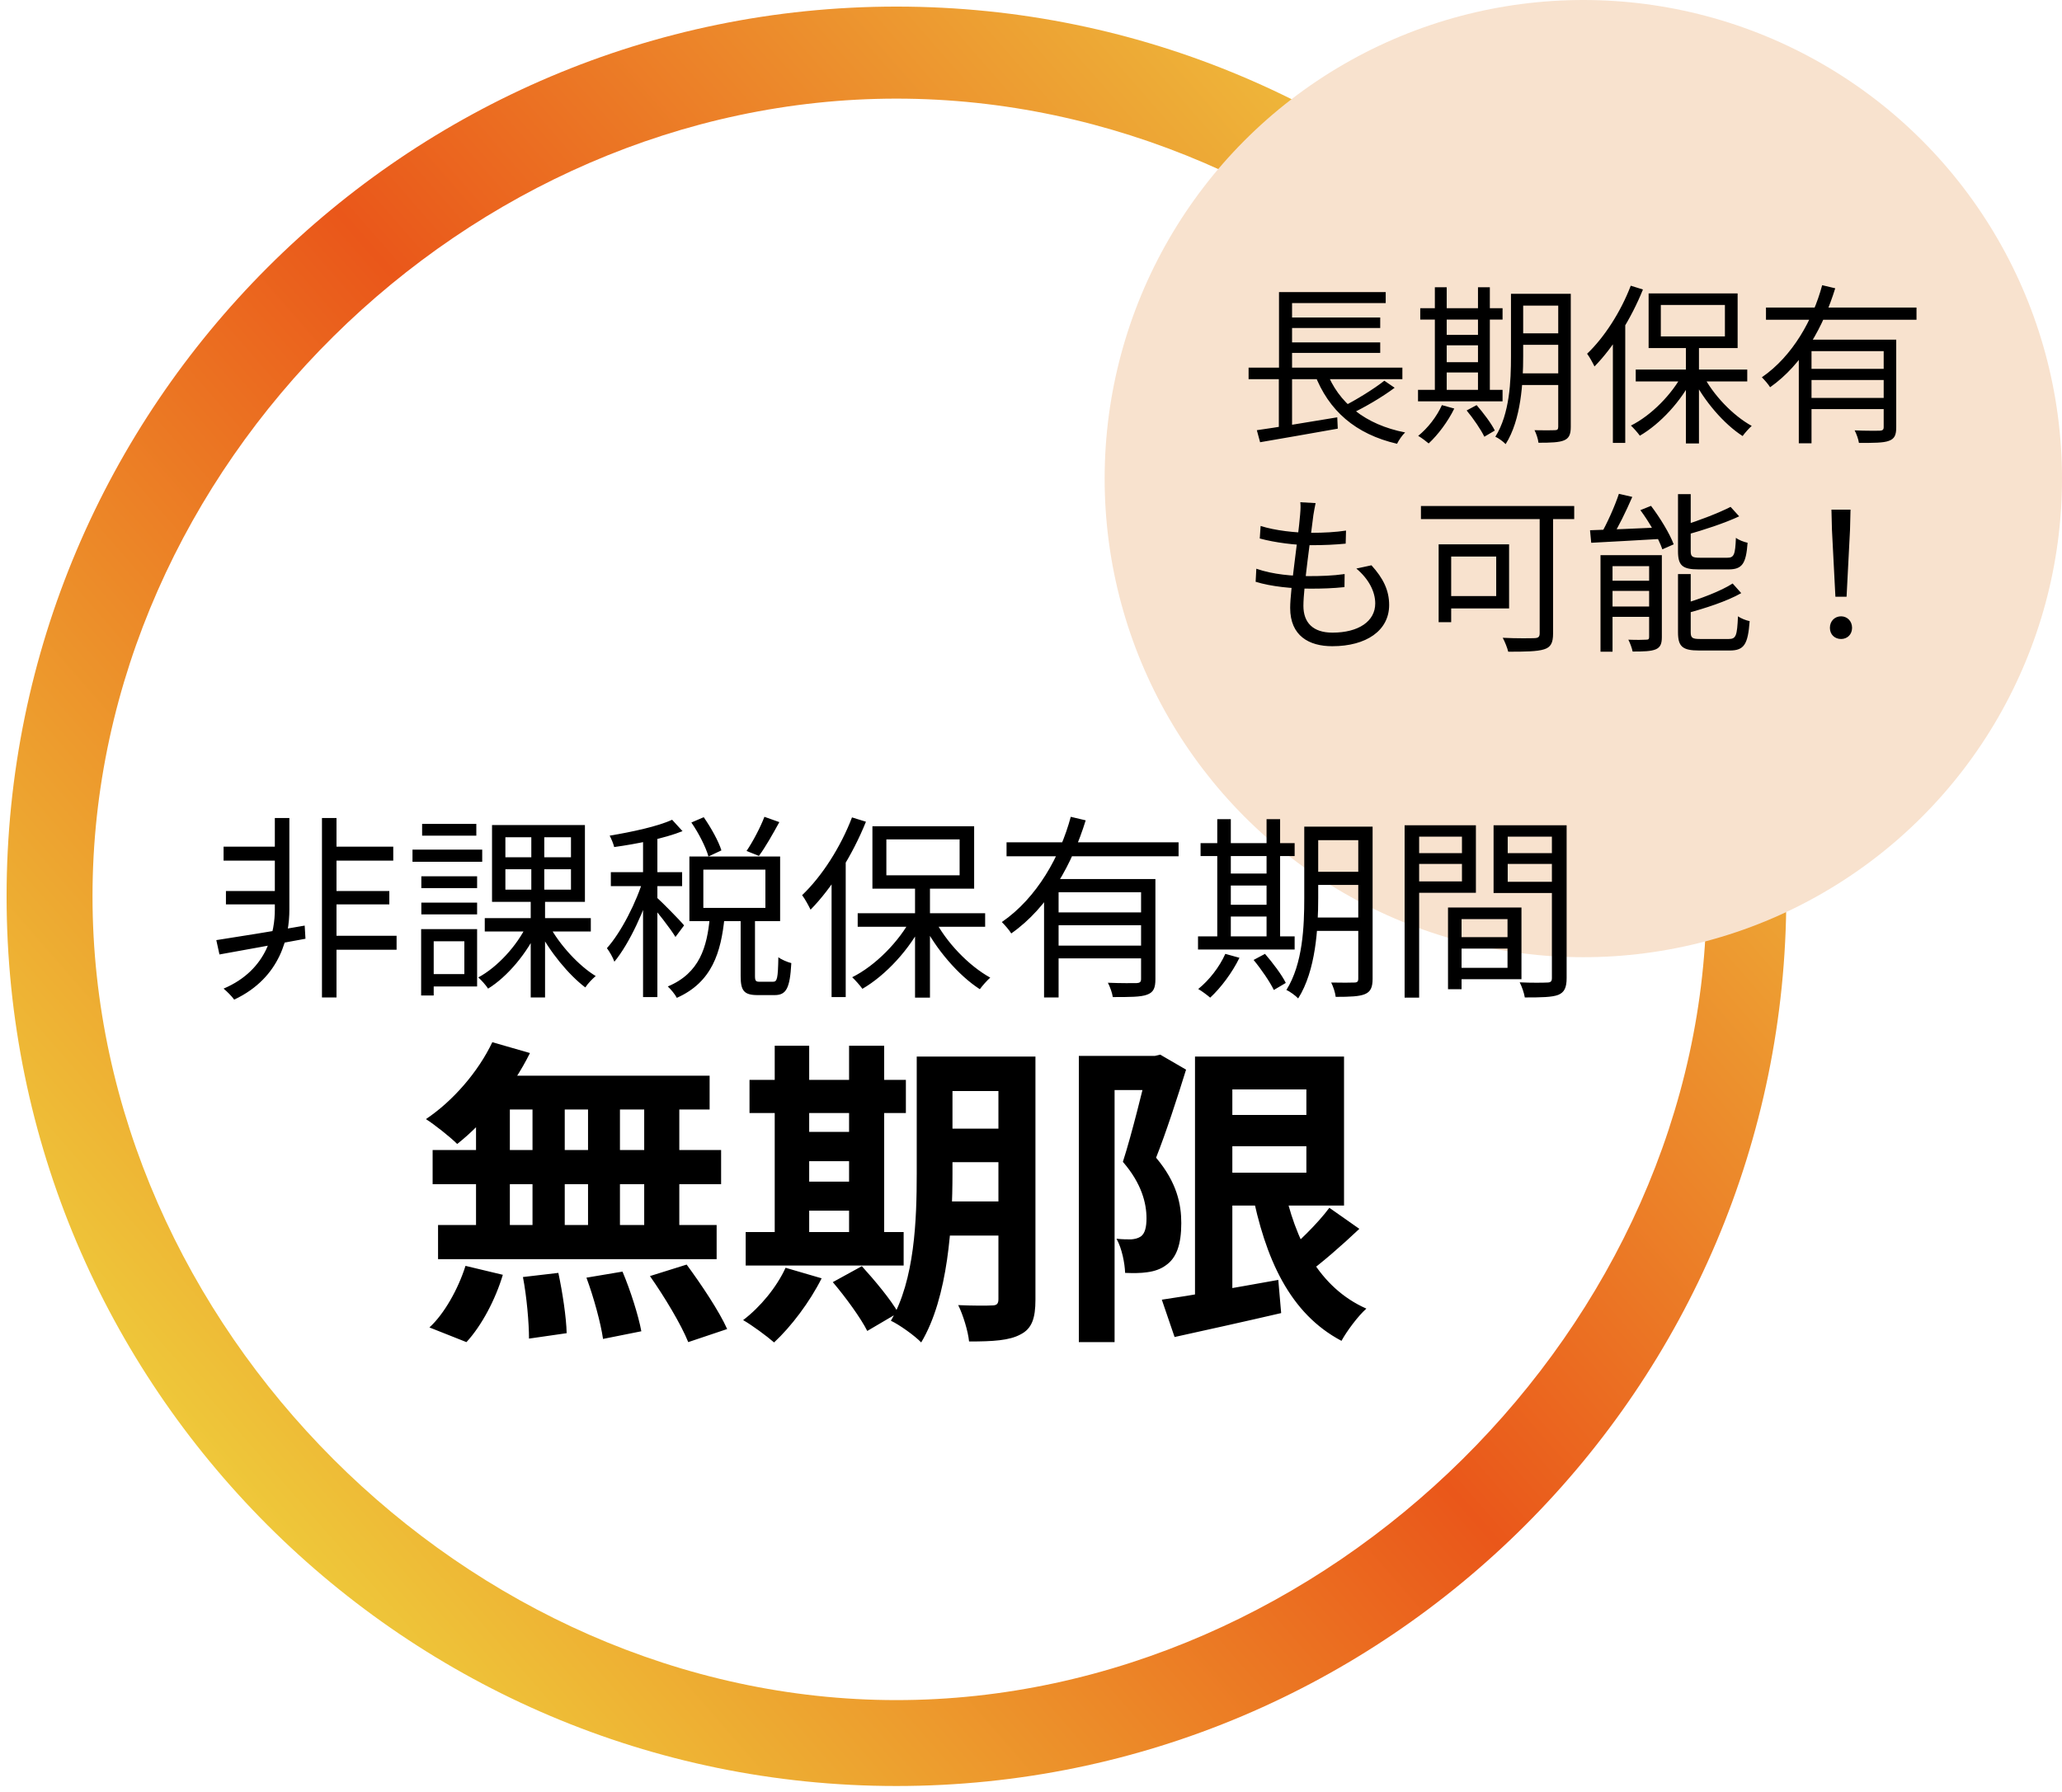 <svg width="168" height="146" viewBox="0 0 168 146" fill="none" xmlns="http://www.w3.org/2000/svg">
<path d="M145.537 73.037C145.537 113.013 113.013 145.537 73.037 145.537C33.061 145.537 0.537 113.013 0.537 73.037C0.537 33.061 33.061 0.537 73.037 0.537C113.013 0.537 145.537 33.061 145.537 73.037ZM7.537 73.037C7.537 108.03 38.044 138.537 73.037 138.537C108.03 138.537 139.037 108.03 139.037 73.037C139.037 38.044 108.03 8.037 73.037 8.037C38.044 8.037 7.537 38.044 7.537 73.037Z" fill="url(#paint0_linear_35_18)"/>
<circle cx="129" cy="39" r="39" fill="#F8E2CE"/>
<path d="M101.728 29.96H114.258V30.898H101.728V29.96ZM104.78 25.872H112.452V26.726H104.78V25.872ZM104.78 27.902H112.452V28.756H104.78V27.902ZM102.4 35.056C104.01 34.832 106.558 34.398 108.952 34.006L108.994 34.93C106.754 35.336 104.346 35.742 102.666 36.036L102.4 35.056ZM108.056 30.212C109.036 32.844 111.248 34.608 114.482 35.238C114.258 35.448 113.964 35.868 113.824 36.162C110.436 35.378 108.238 33.46 107.104 30.464L108.056 30.212ZM112.788 31.024L113.628 31.598C112.578 32.382 111.178 33.194 110.086 33.712L109.372 33.152C110.436 32.62 111.92 31.71 112.788 31.024ZM104.206 23.8H112.9V24.696H105.27V30.352H104.206V23.8ZM104.192 30.254H105.27V35.07L104.192 35.196V30.254ZM123.54 23.94H127.432V24.906H123.54V23.94ZM123.54 27.16H127.432V28.098H123.54V27.16ZM123.526 30.422H127.46V31.374H123.526V30.422ZM126.956 23.94H127.978V34.79C127.978 35.392 127.838 35.714 127.432 35.882C127.04 36.05 126.382 36.078 125.346 36.078C125.318 35.784 125.164 35.322 125.024 35.056C125.766 35.07 126.466 35.07 126.676 35.056C126.886 35.056 126.956 34.986 126.956 34.776V23.94ZM123.106 23.94H124.1V29.022C124.1 31.178 123.932 34.202 122.672 36.19C122.49 35.994 122.07 35.686 121.832 35.588C123.008 33.712 123.106 31.052 123.106 29.022V23.94ZM115.714 25.116H122.42V26.04H115.714V25.116ZM117.366 27.286H120.908V28.14H117.366V27.286ZM117.366 29.512H120.922V30.352H117.366V29.512ZM115.532 31.766H122.42V32.704H115.532V31.766ZM116.904 23.408H117.87V32.144H116.904V23.408ZM120.418 23.408H121.384V32.144H120.418V23.408ZM117.478 33.012L118.486 33.292C117.968 34.356 117.156 35.434 116.4 36.134C116.204 35.966 115.798 35.658 115.546 35.518C116.33 34.888 117.058 33.95 117.478 33.012ZM119.494 33.446L120.306 33.012C120.852 33.642 121.51 34.51 121.79 35.084L120.936 35.588C120.67 35.028 120.04 34.104 119.494 33.446ZM137.358 28.056H138.422V36.134H137.358V28.056ZM133.27 30.114H142.356V31.08H133.27V30.114ZM138.716 30.492C139.556 32.172 141.194 33.866 142.72 34.706C142.496 34.902 142.16 35.28 141.978 35.532C140.452 34.552 138.828 32.662 137.904 30.8L138.716 30.492ZM137.12 30.422L137.946 30.73C137.008 32.662 135.272 34.538 133.606 35.504C133.424 35.252 133.102 34.888 132.878 34.678C134.516 33.866 136.238 32.13 137.12 30.422ZM135.314 24.85V27.412H140.536V24.85H135.314ZM134.32 23.912H141.572V28.364H134.32V23.912ZM132.864 23.282L133.858 23.59C132.906 25.956 131.436 28.308 129.91 29.862C129.798 29.624 129.504 29.078 129.308 28.826C130.708 27.496 132.052 25.41 132.864 23.282ZM131.408 26.894L132.402 25.9L132.416 25.914V36.092H131.408V26.894ZM143.882 25.06H156.146V26.054H143.882V25.06ZM147.298 30.058H153.878V30.968H147.298V30.058ZM146.556 27.678H153.71V28.616H147.592V36.12H146.556V27.678ZM153.472 27.678H154.494V34.818C154.494 35.434 154.368 35.756 153.892 35.924C153.444 36.092 152.66 36.092 151.456 36.092C151.414 35.798 151.26 35.364 151.106 35.07C152.044 35.112 152.898 35.098 153.15 35.098C153.388 35.084 153.472 35.014 153.472 34.804V27.678ZM148.46 23.24L149.524 23.492C148.572 26.572 146.892 29.68 144.218 31.556C144.078 31.318 143.756 30.954 143.546 30.744C146.052 29.022 147.704 26.054 148.46 23.24ZM147.298 32.424H153.878V33.334H147.298V32.424ZM107.188 40.996C107.104 41.374 107.062 41.668 107.006 41.976C106.824 43.544 106.194 47.856 106.194 49.368C106.194 50.726 106.964 51.552 108.56 51.552C110.688 51.552 112.046 50.628 112.046 49.172C112.046 48.234 111.542 47.198 110.506 46.33L111.738 46.064C112.704 47.128 113.18 48.108 113.18 49.298C113.18 51.384 111.318 52.658 108.546 52.658C106.656 52.658 105.116 51.818 105.116 49.536C105.116 48.038 105.774 43.852 105.928 41.92C105.97 41.43 105.97 41.178 105.942 40.926L107.188 40.996ZM102.708 42.858C103.884 43.236 105.564 43.418 106.81 43.418C107.874 43.418 108.84 43.362 109.666 43.236L109.638 44.3C108.742 44.384 107.916 44.426 106.782 44.426C105.55 44.426 103.87 44.216 102.638 43.88L102.708 42.858ZM102.358 46.344C103.716 46.82 105.354 46.946 106.642 46.946C107.608 46.946 108.574 46.918 109.554 46.778L109.54 47.842C108.602 47.94 107.734 47.968 106.796 47.968C105.27 47.968 103.576 47.8 102.302 47.408L102.358 46.344ZM125.444 41.556H126.536V51.622C126.536 52.378 126.354 52.742 125.808 52.91C125.248 53.092 124.268 53.106 122.882 53.106C122.812 52.798 122.602 52.28 122.434 51.972C123.568 52.028 124.702 52.014 125.038 52C125.346 51.986 125.444 51.888 125.444 51.594V41.556ZM117.212 44.356H118.234V50.698H117.212V44.356ZM117.646 44.356H122.952V49.578H117.646V48.57H121.902V45.35H117.646V44.356ZM115.77 41.234H128.258V42.298H115.77V41.234ZM131.898 40.24L132.99 40.492C132.486 41.654 131.828 43.012 131.268 43.894L130.372 43.628C130.904 42.732 131.562 41.262 131.898 40.24ZM129.546 43.208C131.016 43.166 133.242 43.068 135.44 42.97L135.426 43.908C133.34 44.034 131.17 44.146 129.644 44.23L129.546 43.208ZM130.4 45.238H134.838V46.134H131.38V53.106H130.4V45.238ZM134.362 45.238H135.398V51.916C135.398 52.448 135.286 52.742 134.908 52.91C134.516 53.078 133.9 53.092 133.018 53.092C132.962 52.812 132.808 52.392 132.668 52.126C133.326 52.154 133.928 52.14 134.124 52.126C134.306 52.126 134.362 52.084 134.362 51.902V45.238ZM130.862 47.324H134.908V48.15H130.862V47.324ZM130.862 49.424H134.908V50.264H130.862V49.424ZM136.714 40.268H137.75V44.902C137.75 45.35 137.862 45.448 138.506 45.448C138.8 45.448 140.326 45.448 140.732 45.448C141.278 45.448 141.376 45.21 141.432 43.824C141.656 44.006 142.076 44.16 142.384 44.23C142.258 45.938 141.95 46.4 140.816 46.4C140.522 46.4 138.688 46.4 138.408 46.4C137.064 46.4 136.714 46.078 136.714 44.916V40.268ZM140.998 41.304L141.698 42.074C140.508 42.634 138.828 43.18 137.386 43.586C137.33 43.362 137.19 43.054 137.064 42.844C138.45 42.41 140.046 41.794 140.998 41.304ZM136.714 46.778H137.75V51.51C137.75 51.986 137.876 52.07 138.548 52.07C138.842 52.07 140.424 52.07 140.844 52.07C141.446 52.07 141.53 51.804 141.6 50.222C141.838 50.39 142.258 50.558 142.552 50.614C142.412 52.504 142.104 53.008 140.928 53.008C140.62 53.008 138.73 53.008 138.436 53.008C137.078 53.008 136.714 52.686 136.714 51.524V46.778ZM141.166 47.548L141.866 48.332C140.69 49.004 138.898 49.578 137.386 49.984C137.33 49.774 137.176 49.438 137.064 49.228C138.52 48.808 140.214 48.164 141.166 47.548ZM133.648 41.57L134.516 41.22C135.258 42.2 136.042 43.488 136.364 44.356L135.44 44.762C135.146 43.908 134.39 42.564 133.648 41.57ZM149.538 48.626L149.258 43.194L149.216 41.528H150.77L150.728 43.194L150.448 48.626H149.538ZM150 52.07C149.496 52.07 149.09 51.72 149.09 51.16C149.09 50.6 149.496 50.222 150 50.222C150.49 50.222 150.896 50.6 150.896 51.16C150.896 51.72 150.49 52.07 150 52.07Z" fill="black"/>
<path d="M40.11 84.926L43.178 85.81C41.748 88.696 39.434 91.504 37.25 93.22C36.678 92.648 35.43 91.66 34.702 91.192C36.886 89.736 38.966 87.344 40.11 84.926ZM39.902 87.656H57.816V90.412H39.148L39.902 87.656ZM35.248 93.714H58.752V96.496H35.248V93.714ZM35.69 99.824H58.388V102.606H35.69V99.824ZM43.386 88.644H46.012V101.28H43.386V88.644ZM38.784 88.644H41.54V101.306H38.784V88.644ZM47.91 88.644H50.51V101.306H47.91V88.644ZM52.486 88.644H55.346V101.306H52.486V88.644ZM42.606 104.062L45.492 103.724C45.83 105.31 46.142 107.364 46.168 108.638L43.1 109.08C43.1 107.806 42.918 105.674 42.606 104.062ZM47.78 104.114L50.718 103.62C51.368 105.154 52.018 107.208 52.252 108.482L49.132 109.106C48.95 107.832 48.378 105.726 47.78 104.114ZM52.954 103.984L55.944 103.048C57.114 104.634 58.596 106.844 59.246 108.3L56.074 109.366C55.502 107.936 54.124 105.648 52.954 103.984ZM37.926 103.152L40.968 103.88C40.37 105.882 39.252 108.014 38.004 109.366L34.988 108.17C36.184 107.078 37.328 105.05 37.926 103.152ZM75.964 86.096H82.698V88.904H75.964V86.096ZM75.964 91.972H82.698V94.702H75.964V91.972ZM75.964 97.9H82.724V100.682H75.964V97.9ZM81.346 86.096H84.362V105.908C84.362 107.416 84.076 108.274 83.14 108.742C82.23 109.236 80.904 109.314 78.954 109.314C78.876 108.482 78.46 107.13 78.07 106.35C79.188 106.402 80.462 106.402 80.826 106.376C81.216 106.376 81.346 106.246 81.346 105.856V86.096ZM74.69 86.096H77.602V95.638C77.602 99.746 77.264 105.7 75.054 109.392C74.534 108.846 73.26 107.936 72.584 107.624C74.534 104.296 74.69 99.356 74.69 95.638V86.096ZM61.066 87.994H73.806V90.698H61.066V87.994ZM64.472 92.232H70.66V94.624H64.472V92.232ZM64.472 96.288H70.686V98.654H64.472V96.288ZM60.754 100.396H73.624V103.126H60.754V100.396ZM63.12 85.212H65.928V101.384H63.12V85.212ZM69.178 85.212H72.038V101.384H69.178V85.212ZM64.004 103.308L66.942 104.166C65.98 106.09 64.446 108.118 63.068 109.392C62.47 108.872 61.274 107.988 60.546 107.572C61.95 106.506 63.276 104.894 64.004 103.308ZM67.852 104.478L70.218 103.178C71.258 104.322 72.584 105.908 73.182 106.974L70.66 108.456C70.14 107.416 68.892 105.7 67.852 104.478ZM99.13 90.854H108.1V93.402H99.13V90.854ZM94.658 105.908C97.024 105.57 100.664 104.92 104.148 104.296L104.382 107C101.366 107.702 98.168 108.404 95.698 108.95L94.658 105.908ZM97.362 86.096H100.404V106.636H97.362V86.096ZM99.13 86.096H109.504V98.238H99.13V95.56H106.436V88.774H99.13V86.096ZM104.564 96.47C105.5 101.098 107.502 104.946 111.324 106.636C110.648 107.234 109.738 108.456 109.296 109.262C105.11 107.052 103.082 102.632 101.964 96.886L104.564 96.47ZM108.308 98.42L110.752 100.136C109.322 101.488 107.658 102.944 106.358 103.88L104.408 102.372C105.656 101.358 107.346 99.72 108.308 98.42ZM87.898 86.044H94.398V88.826H90.81V109.366H87.898V86.044ZM93.54 86.044H94.086L94.528 85.94L96.634 87.162C95.932 89.424 94.996 92.31 94.19 94.338C95.906 96.366 96.244 98.16 96.244 99.668C96.244 101.41 95.854 102.502 94.996 103.1C94.58 103.412 94.06 103.594 93.462 103.672C92.968 103.75 92.292 103.75 91.668 103.724C91.642 102.944 91.408 101.722 90.966 100.942C91.46 100.994 91.824 100.994 92.162 100.994C92.448 100.968 92.708 100.916 92.942 100.76C93.28 100.526 93.41 100.006 93.41 99.278C93.41 98.056 93.02 96.444 91.486 94.676C92.24 92.336 93.124 88.644 93.54 86.98V86.044Z" fill="black"/>
<path d="M26.856 68.992H32.04V70.128H26.856V68.992ZM26.84 76.256H32.312V77.392H26.84V76.256ZM26.776 72.608H31.72V73.696H26.776V72.608ZM18.216 68.992H22.936V70.128H18.216V68.992ZM18.408 72.608H22.888V73.696H18.408V72.608ZM26.232 66.656H27.416V81.28H26.232V66.656ZM17.624 76.608C19.4 76.336 22.184 75.888 24.824 75.424L24.888 76.496C22.392 76.96 19.768 77.44 17.88 77.776L17.624 76.608ZM22.392 66.656H23.576V74.128C23.576 76.192 22.936 79.648 19.08 81.456C18.888 81.184 18.504 80.8 18.216 80.56C21.88 79.008 22.392 75.792 22.392 74.128V66.656ZM39.496 74.816H48.136V75.904H39.496V74.816ZM44.76 75.44C45.592 76.992 47.16 78.704 48.536 79.536C48.264 79.76 47.88 80.16 47.688 80.464C46.328 79.44 44.76 77.52 43.88 75.776L44.76 75.44ZM41.176 70.832V72.496H46.52V70.832H41.176ZM41.176 68.224V69.856H46.52V68.224H41.176ZM40.088 67.232H47.656V73.488H40.088V67.232ZM42.936 75.36L43.848 75.696C42.968 77.648 41.352 79.584 39.768 80.56C39.592 80.288 39.224 79.872 38.968 79.648C40.52 78.816 42.12 77.072 42.936 75.36ZM43.288 67.744H44.344V73.008H44.408V81.28H43.24V73.008H43.288V67.744ZM34.328 71.408H38.872V72.368H34.328V71.408ZM34.392 67.136H38.808V68.096H34.392V67.136ZM34.328 73.552H38.872V74.512H34.328V73.552ZM33.608 69.232H39.288V70.224H33.608V69.232ZM34.856 75.712H38.872V80.384H34.856V79.376H37.832V76.704H34.856V75.712ZM34.312 75.712H35.336V81.12H34.312V75.712ZM56.328 67.024L57.336 66.592C57.928 67.44 58.552 68.56 58.776 69.296L57.72 69.792C57.512 69.04 56.92 67.872 56.328 67.024ZM62.28 66.56L63.496 66.992C62.968 67.952 62.36 69.04 61.832 69.744L60.824 69.344C61.336 68.592 61.96 67.408 62.28 66.56ZM57.832 74.752H59.032C58.744 77.6 58.024 80.032 55.144 81.312C55 81.024 54.648 80.608 54.408 80.384C57.016 79.296 57.608 77.152 57.832 74.752ZM60.344 74.608H61.512V79.52C61.512 79.936 61.576 80 61.896 80C62.056 80 62.792 80 62.984 80C63.32 80 63.384 79.744 63.416 78C63.656 78.192 64.152 78.4 64.472 78.48C64.36 80.544 64.056 81.088 63.112 81.088C62.888 81.088 61.96 81.088 61.736 81.088C60.616 81.088 60.344 80.736 60.344 79.536V74.608ZM57.304 70.864V73.984H62.36V70.864H57.304ZM56.168 69.792H63.56V75.056H56.168V69.792ZM52.392 67.888H53.56V81.248H52.392V67.888ZM49.768 71.072H55.576V72.208H49.768V71.072ZM52.456 71.504L53.208 71.824C52.568 74.08 51.288 76.88 50.056 78.368C49.944 78.032 49.656 77.536 49.448 77.264C50.6 75.984 51.88 73.488 52.456 71.504ZM54.76 66.8L55.608 67.728C54.136 68.32 51.896 68.768 50.04 69.024C49.976 68.752 49.816 68.368 49.672 68.096C51.48 67.792 53.592 67.344 54.76 66.8ZM53.512 73.136C53.912 73.488 55.416 75.008 55.736 75.408L55.032 76.352C54.648 75.696 53.448 74.176 52.952 73.616L53.512 73.136ZM74.552 72.064H75.768V81.296H74.552V72.064ZM69.88 74.416H80.264V75.52H69.88V74.416ZM76.104 74.848C77.064 76.768 78.936 78.704 80.68 79.664C80.424 79.888 80.04 80.32 79.832 80.608C78.088 79.488 76.232 77.328 75.176 75.2L76.104 74.848ZM74.28 74.768L75.224 75.12C74.152 77.328 72.168 79.472 70.264 80.576C70.056 80.288 69.688 79.872 69.432 79.632C71.304 78.704 73.272 76.72 74.28 74.768ZM72.216 68.4V71.328H78.184V68.4H72.216ZM71.08 67.328H79.368V72.416H71.08V67.328ZM69.416 66.608L70.552 66.96C69.464 69.664 67.784 72.352 66.04 74.128C65.912 73.856 65.576 73.232 65.352 72.944C66.952 71.424 68.488 69.04 69.416 66.608ZM67.752 70.736L68.888 69.6L68.904 69.616V81.248H67.752V70.736ZM82.008 68.64H96.024V69.776H82.008V68.64ZM85.912 74.352H93.432V75.392H85.912V74.352ZM85.064 71.632H93.24V72.704H86.248V81.28H85.064V71.632ZM92.968 71.632H94.136V79.792C94.136 80.496 93.992 80.864 93.448 81.056C92.936 81.248 92.04 81.248 90.664 81.248C90.616 80.912 90.44 80.416 90.264 80.08C91.336 80.128 92.312 80.112 92.6 80.112C92.872 80.096 92.968 80.016 92.968 79.776V71.632ZM87.24 66.56L88.456 66.848C87.368 70.368 85.448 73.92 82.392 76.064C82.232 75.792 81.864 75.376 81.624 75.136C84.488 73.168 86.376 69.776 87.24 66.56ZM85.912 77.056H93.432V78.096H85.912V77.056ZM106.76 67.36H111.208V68.464H106.76V67.36ZM106.76 71.04H111.208V72.112H106.76V71.04ZM106.744 74.768H111.24V75.856H106.744V74.768ZM110.664 67.36H111.832V79.76C111.832 80.448 111.672 80.816 111.208 81.008C110.76 81.2 110.008 81.232 108.824 81.232C108.792 80.896 108.616 80.368 108.456 80.064C109.304 80.08 110.104 80.08 110.344 80.064C110.584 80.064 110.664 79.984 110.664 79.744V67.36ZM106.264 67.36H107.4V73.168C107.4 75.632 107.208 79.088 105.768 81.36C105.56 81.136 105.08 80.784 104.808 80.672C106.152 78.528 106.264 75.488 106.264 73.168V67.36ZM97.816 68.704H105.48V69.76H97.816V68.704ZM99.704 71.184H103.752V72.16H99.704V71.184ZM99.704 73.728H103.768V74.688H99.704V73.728ZM97.608 76.304H105.48V77.376H97.608V76.304ZM99.176 66.752H100.28V76.736H99.176V66.752ZM103.192 66.752H104.296V76.736H103.192V66.752ZM99.832 77.728L100.984 78.048C100.392 79.264 99.464 80.496 98.6 81.296C98.376 81.104 97.912 80.752 97.624 80.592C98.52 79.872 99.352 78.8 99.832 77.728ZM102.136 78.224L103.064 77.728C103.688 78.448 104.44 79.44 104.76 80.096L103.784 80.672C103.48 80.032 102.76 78.976 102.136 78.224ZM118.552 76.368H123.4V77.296H118.552V76.368ZM118.504 73.952H123.96V79.792H118.504V78.864H122.824V74.896H118.504V73.952ZM117.976 73.952H119.08V80.608H117.976V73.952ZM115.032 69.52H119.48V70.4H115.032V69.52ZM122.408 69.52H126.936V70.4H122.408V69.52ZM126.44 67.248H127.64V79.696C127.64 80.464 127.464 80.864 126.952 81.072C126.44 81.264 125.576 81.28 124.232 81.28C124.184 80.944 123.992 80.384 123.816 80.048C124.792 80.096 125.768 80.08 126.056 80.064C126.344 80.064 126.44 79.968 126.44 79.696V67.248ZM115.128 67.248H120.248V72.752H115.128V71.824H119.112V68.176H115.128V67.248ZM127.032 67.248V68.176H122.84V71.856H127.032V72.768H121.688V67.248H127.032ZM114.44 67.248H115.624V81.296H114.44V67.248Z" fill="black"/>
<defs>
<linearGradient id="paint0_linear_35_18" x1="0.684" y1="136.024" x2="151.267" y2="4.935" gradientUnits="userSpaceOnUse">
<stop stop-color="#F0EB44"/>
<stop offset="0.492" stop-color="#EA571A"/>
<stop offset="1" stop-color="#F0EB4C"/>
</linearGradient>
</defs>
</svg>
